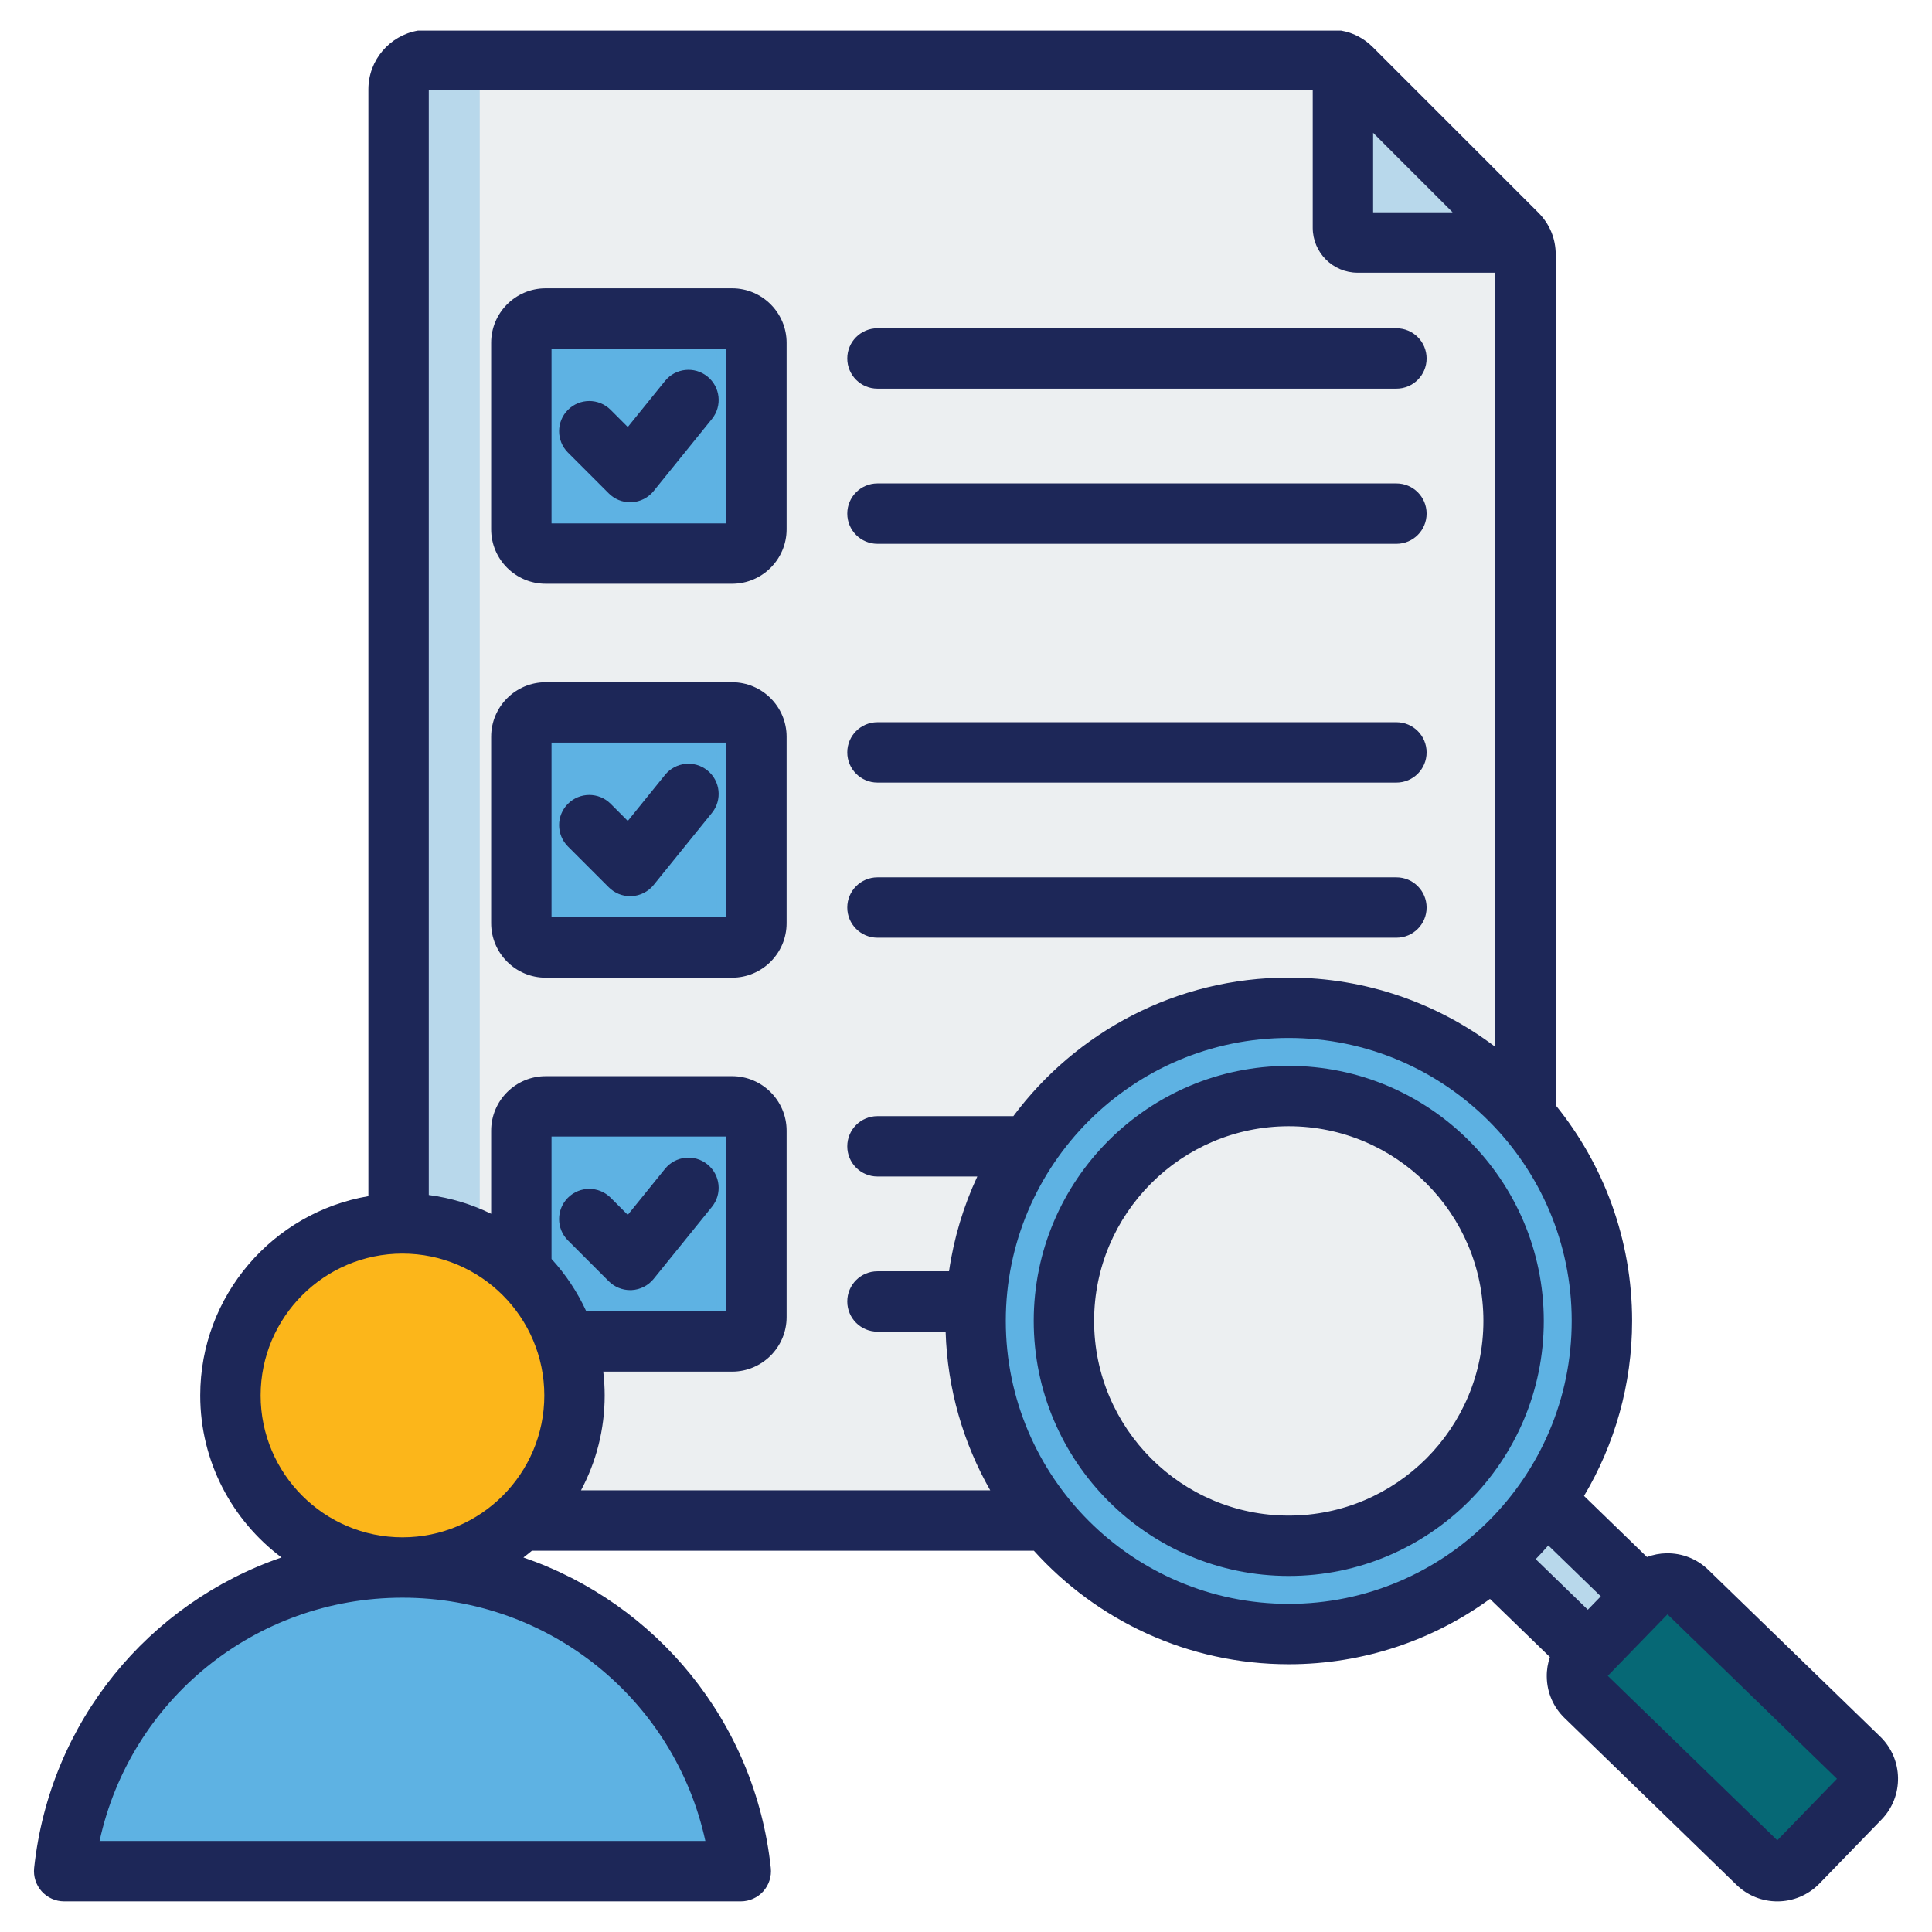 <svg id="Layer_1" enable-background="new 0 0 512 512" viewBox="0 0 512 512" xmlns="http://www.w3.org/2000/svg" width="300" height="300" version="1.1" xmlns:xlink="http://www.w3.org/1999/xlink" xmlns:svgjs="http://svgjs.dev/svgjs"><g transform="matrix(1,0,0,1,0,0)"><g clip-rule="evenodd" fill-rule="evenodd"><g><g><path d="m112.859 15.999h239.223c2.149 0 3.998.766 5.518 2.286l43.814 43.815c1.519 1.52 2.286 3.369 2.286 5.518v327.648c0 4.298-3.506 7.803-7.804 7.803h-283.037c-4.298 0-7.804-3.506-7.804-7.803v-371.463c0-4.298 3.506-7.804 7.804-7.804z" fill="#eceff1" fill-opacity="1" data-original-color="#eceff1ff" stroke="none" stroke-opacity="1"/><path d="m112.859 15.999h14.276v387.07h-14.276c-4.298 0-7.804-3.506-7.804-7.803v-371.463c0-4.298 3.506-7.804 7.804-7.804z" fill="#b8d8eb" fill-opacity="1" data-original-color="#d1d1d6ff" stroke="none" stroke-opacity="1"/><path d="m355.314 16.676c.829.378 1.592.915 2.286 1.609l43.814 43.815c.694.694 1.231 1.457 1.609 2.285h-43.808c-2.149 0-3.902-1.753-3.902-3.902v-43.807z" fill="#b8d8eb" fill-opacity="1" data-original-color="#a79ba7ff" stroke="none" stroke-opacity="1"/><path d="m144.031 293.314h49.404c3.547 0 6.449 2.902 6.449 6.449v49.404c0 3.547-2.902 6.449-6.449 6.449h-49.404c-3.547 0-6.449-2.902-6.449-6.449v-49.404c0-3.547 2.901-6.449 6.449-6.449z" fill="#5eb2e3" fill-opacity="1" data-original-color="#8ac9feff" stroke="none" stroke-opacity="1"/><path d="m183.434 293.314h10c3.547 0 6.449 2.902 6.449 6.449v49.404c0 3.547-2.902 6.449-6.449 6.449h-10c3.547 0 6.449-2.902 6.449-6.449v-49.404c0-3.547-2.902-6.449-6.449-6.449z" fill="#5eb2e3" fill-opacity="1" data-original-color="#60b7ffff" stroke="none" stroke-opacity="1"/><path d="m144.031 188.919h49.404c3.547 0 6.449 2.902 6.449 6.449v49.404c0 3.547-2.902 6.449-6.449 6.449h-49.404c-3.547 0-6.449-2.902-6.449-6.449v-49.404c0-3.548 2.901-6.449 6.449-6.449z" fill="#5eb2e3" fill-opacity="1" data-original-color="#8ac9feff" stroke="none" stroke-opacity="1"/><path d="m183.434 188.919h10c3.547 0 6.449 2.902 6.449 6.449v49.404c0 3.547-2.902 6.449-6.449 6.449h-10c3.547 0 6.449-2.902 6.449-6.449v-49.404c0-3.548-2.902-6.449-6.449-6.449z" fill="#5eb2e3" fill-opacity="1" data-original-color="#60b7ffff" stroke="none" stroke-opacity="1"/><path d="m144.031 84.523h49.404c3.547 0 6.449 2.902 6.449 6.449v49.404c0 3.547-2.902 6.449-6.449 6.449h-49.404c-3.547 0-6.449-2.902-6.449-6.449v-49.404c0-3.547 2.901-6.449 6.449-6.449z" fill="#5eb2e3" fill-opacity="1" data-original-color="#8ac9feff" stroke="none" stroke-opacity="1"/><path d="m183.434 84.523h10c3.547 0 6.449 2.902 6.449 6.449v49.404c0 3.547-2.902 6.449-6.449 6.449h-10c3.547 0 6.449-2.902 6.449-6.449v-49.404c0-3.547-2.902-6.449-6.449-6.449z" fill="#5eb2e3" fill-opacity="1" data-original-color="#60b7ffff" stroke="none" stroke-opacity="1"/></g><g><path d="m24.582 496h162.999c4.451 0 7.746-4.033 6.857-8.394-8.38-41.129-44.753-72.079-88.356-72.079-43.605 0-79.977 30.95-88.357 72.08-.888 4.359 2.407 8.393 6.857 8.393z" fill="#5eb2e3" fill-opacity="1" data-original-color="#8ac9feff" stroke="none" stroke-opacity="1"/><path d="m171.645 495.999h15.937c4.451 0 7.746-4.033 6.857-8.394-8.38-41.13-44.753-72.079-88.356-72.079-2.686 0-5.343.118-7.968.348 40.009 3.503 72.524 33.134 80.388 71.731.887 4.361-2.408 8.394-6.858 8.394z" fill="#5eb2e3" fill-opacity="1" data-original-color="#60b7ffff" stroke="none" stroke-opacity="1"/><ellipse cx="106.082" cy="369.932" fill="#fcb61a" rx="45.593" ry="45.593" transform="matrix(.707 -.707 .707 .707 -230.511 183.362)" fill-opacity="1" data-original-color="#f6dccdff" stroke="none" stroke-opacity="1"/><path d="m106.082 324.34c25.18 0 45.593 20.413 45.593 45.592 0 25.18-20.413 45.593-45.593 45.593-2.156 0-4.276-.154-6.352-.443 22.173-3.091 39.241-22.126 39.241-45.15s-17.068-42.059-39.241-45.15c2.076-.289 4.196-.442 6.352-.442z" fill="#fcb61a" fill-opacity="1" data-original-color="#f1cbbcff" stroke="none" stroke-opacity="1"/></g><g><path d="m403.143 391.949c-4.027 5.744-8.764 10.955-14.084 15.505l38.295 37.538 14.579-15.025z" fill="#b8d8eb" fill-opacity="1" data-original-color="#a79ba7ff" stroke="none" stroke-opacity="1"/><path d="m403.401 391.69c-.753 2.47-2.156 4.347-4.169 5.59l38.041 37.792 4.659-5.105z" fill="#837683" fill-opacity="1" data-original-color="#837683ff" stroke="none" stroke-opacity="1"/><path d="m475.846 493.716 16.453-16.956c2.89-2.978 2.817-7.777-.16-10.667l-45.572-44.222c-2.977-2.89-7.779-2.817-10.668.16l-16.453 16.956c-2.889 2.977-2.817 7.779.161 10.668l45.572 44.221c2.977 2.89 7.778 2.818 10.667-.16z" fill="#066875" fill-opacity="1" data-original-color="#f1ba84ff" stroke="none" stroke-opacity="1"/><path d="m439.825 421.871 45.572 44.222c2.977 2.89 3.051 7.689.161 10.667l-16.453 16.957c-.608.627-1.301 1.125-2.043 1.493 2.862 1.422 6.448.915 8.785-1.493l16.453-16.957c2.89-2.978 2.816-7.777-.161-10.667l-45.572-44.222c-2.35-2.282-5.838-2.716-8.624-1.333.677.336 1.313.78 1.882 1.333z" fill="#fcb61a" fill-opacity="1" data-original-color="#e3a76fff" stroke="none" stroke-opacity="1"/><ellipse cx="340.955" cy="350.173" fill="#5eb2e3" rx="82.985" ry="82.985" transform="matrix(.383 -.924 .924 .383 -113.04 531.169)" fill-opacity="1" data-original-color="#8ac9feff" stroke="none" stroke-opacity="1"/><path d="m340.956 267.188c45.831 0 82.985 37.154 82.985 82.985s-37.154 82.985-82.985 82.985c-1.351 0-2.693-.035-4.029-.099 43.96-2.101 78.957-38.406 78.957-82.886 0-44.481-34.997-80.785-78.957-82.886 1.335-.064 2.678-.099 4.029-.099z" fill="#5eb2e3" fill-opacity="1" data-original-color="#60b7ffff" stroke="none" stroke-opacity="1"/><circle cx="340.955" cy="350.173" fill="#eceff1" r="59.588" fill-opacity="1" data-original-color="#eceff1ff" stroke="none" stroke-opacity="1"/><path d="m340.956 290.585c1.354 0 2.697.05 4.028.139-31.03 2.072-55.56 27.894-55.56 59.45s24.53 57.378 55.56 59.45c-1.332.089-2.674.139-4.028.139-32.91 0-59.589-26.678-59.589-59.588s26.679-59.59 59.589-59.59z" fill="#b8d8eb" fill-opacity="1" data-original-color="#d1d1d6ff" stroke="none" stroke-opacity="1"/></g></g><path d="m341.526 401.645c-28.439 0-51.578-23.144-51.578-51.592 0-28.444 23.139-51.587 51.578-51.587 28.448 0 51.592 23.144 51.592 51.587 0 28.448-23.143 51.592-51.592 51.592zm13.92-393.528h-244.735c-7.423 1.294-13.086 7.782-13.086 15.566v293.314c-25.257 4.302-44.56 26.344-44.56 52.816 0 17.543 8.472 33.146 21.544 42.927-35.123 12.068-61.411 43.463-65.562 82.29-.24 2.255.49 4.509 2 6.199 1.52 1.685 3.681 2.65 5.95 2.65h179.318c2.273 0 4.434-.965 5.954-2.65 1.511-1.69 2.24-3.944 2-6.199-4.152-38.827-30.444-70.222-65.562-82.285.772-.579 1.52-1.182 2.259-1.794h133.021c16.667 18.465 40.771 30.091 67.539 30.091 19.91 0 38.342-6.43 53.329-17.316l15.881 15.405c-.56 1.662-.861 3.417-.828 5.229.056 4.152 1.727 8.035 4.698 10.92l45.581 44.221c3.008 2.923 6.919 4.382 10.821 4.382 4.057 0 8.11-1.577 11.16-4.712l16.451-16.959c5.968-6.147 5.818-16.008-.329-21.981l-45.572-44.216c-2.979-2.89-6.919-4.439-11.061-4.382-1.808.028-3.559.376-5.196.988l-16.681-16.187c8.091-13.589 12.742-29.451 12.742-46.382 0-21.628-7.592-41.515-20.24-57.146v-225.407c0-4.283-1.605-8.148-4.632-11.174l-43.821-43.816c-2.352-2.355-5.214-3.845-8.383-4.392zm-13.92 274.35c-37.26 0-67.581 30.322-67.581 67.586 0 37.269 30.322 67.591 67.581 67.591 37.269 0 67.591-30.322 67.591-67.591 0-37.265-30.322-67.586-67.591-67.586zm129.472 205.234-44.922-43.585 15.819-16.305 44.923 43.59zm-204.452-137.648c0 41.35 33.64 74.985 74.981 74.985 41.35 0 74.99-33.635 74.99-74.985 0-41.345-33.64-74.986-74.99-74.986-41.341 0-74.981 33.64-74.981 74.986zm-112.57 44.894h108.442c-7.112-12.478-11.348-26.797-11.819-42.042h-18.06c-4.42 0-8.002-3.582-8.002-8.002s3.582-8.002 8.002-8.002h18.96c1.29-8.844 3.85-17.279 7.498-25.116h-26.457c-4.42 0-8.002-3.582-8.002-7.997 0-4.42 3.582-8.002 8.002-8.002h36.008c16.601-22.268 43.129-36.718 72.98-36.718 20.541 0 39.5 6.844 54.75 18.361v-205.162h-36.488c-6.561 0-11.904-5.338-11.904-11.904v-36.478l-234.257-.005v292.806c5.86.767 11.419 2.471 16.531 4.975v-22.019c0-7.964 6.477-14.45 14.45-14.45h49.399c7.969 0 14.45 6.486 14.45 14.45v49.403c0 7.969-6.481 14.45-14.45 14.45h-34.139c.24 2.076.377 4.18.377 6.317-.002 9.08-2.27 17.637-6.271 25.135zm-7.818-61.312v-32.44h46.301v46.301h-37.095c-2.348-5.097-5.455-9.775-9.206-13.861zm-39.5 73.771h-.009c-20.72-.005-37.58-16.87-37.58-37.594 0-20.729 16.86-37.594 37.589-37.594s37.589 16.865 37.589 37.594c0 20.724-16.851 37.589-37.58 37.594zm80.271 80.473h-160.543c8.129-37.321 41.19-64.47 80.262-64.475h.009.009c39.073.005 72.134 27.155 80.263 64.475zm176.96-452.684 21.068 21.073h-21.068zm60.337 387.852-3.441 3.544-13.81-13.401c1.149-1.186 2.259-2.396 3.342-3.638zm-235.56-103.222-15.448 19.1c-1.431 1.765-3.54 2.843-5.799 2.961-.141.005-.283.01-.419.01-2.123 0-4.152-.838-5.662-2.339l-10.831-10.835c-3.121-3.121-3.121-8.185 0-11.311 3.13-3.125 8.19-3.125 11.32 0l4.542 4.542 9.861-12.191c2.777-3.436 7.818-3.968 11.245-1.186 3.44 2.777 3.972 7.813 1.191 11.249zm35.871-120.435c0-4.415 3.582-7.997 8.002-7.997h137.53c4.42 0 7.997 3.582 7.997 7.997 0 4.42-3.577 8.002-7.997 8.002h-137.53c-4.42 0-8.002-3.582-8.002-8.002zm0 41.12c0-4.42 3.582-8.002 8.002-8.002h137.53c4.42 0 7.997 3.582 7.997 8.002 0 4.415-3.577 7.997-7.997 7.997h-137.53c-4.42-.001-8.002-3.582-8.002-7.997zm0-104.399c0-4.415 3.582-7.997 8.002-7.997h137.53c4.42 0 7.997 3.582 7.997 7.997 0 4.42-3.577 8.002-7.997 8.002h-137.53c-4.42 0-8.002-3.582-8.002-8.002zm0-41.115c0-4.415 3.582-7.997 8.002-7.997h137.53c4.42 0 7.997 3.582 7.997 7.997 0 4.42-3.577 8.002-7.997 8.002h-137.53c-4.42 0-8.002-3.582-8.002-8.002zm-74.03 129.331c-3.121-3.125-3.121-8.19 0-11.311 3.13-3.125 8.19-3.125 11.32 0l4.542 4.542 9.861-12.191c2.777-3.436 7.818-3.968 11.245-1.191 3.441 2.782 3.972 7.813 1.191 11.254l-15.448 19.105c-1.431 1.76-3.54 2.833-5.799 2.956-.141.005-.283.009-.419.009-2.123 0-4.152-.838-5.662-2.344zm41.952 18.771h-46.301v-46.297h46.301zm1.549-62.3c7.969 0 14.45 6.481 14.45 14.45v49.403c0 7.969-6.481 14.45-14.45 14.45h-49.399c-7.973 0-14.45-6.481-14.45-14.45v-49.403c0-7.969 6.477-14.45 14.45-14.45zm-43.501-60.865c-3.121-3.126-3.121-8.19 0-11.311 3.13-3.125 8.19-3.125 11.32 0l4.542 4.542 9.861-12.196c2.777-3.431 7.818-3.963 11.245-1.186 3.441 2.777 3.972 7.818 1.191 11.249l-15.448 19.105c-1.431 1.765-3.54 2.838-5.799 2.956-.141.009-.283.014-.419.014-2.123 0-4.152-.838-5.662-2.344zm41.952 18.771h-46.301v-46.301h46.301zm1.549-62.3c7.969 0 14.45 6.481 14.45 14.45v49.404c0 7.964-6.481 14.445-14.45 14.445h-49.399c-7.973 0-14.45-6.481-14.45-14.445v-49.404c0-7.969 6.477-14.45 14.45-14.45z" fill="#1d2758" fill-opacity="1" data-original-color="#242222ff" stroke="none" stroke-opacity="1"/></g></g></svg>